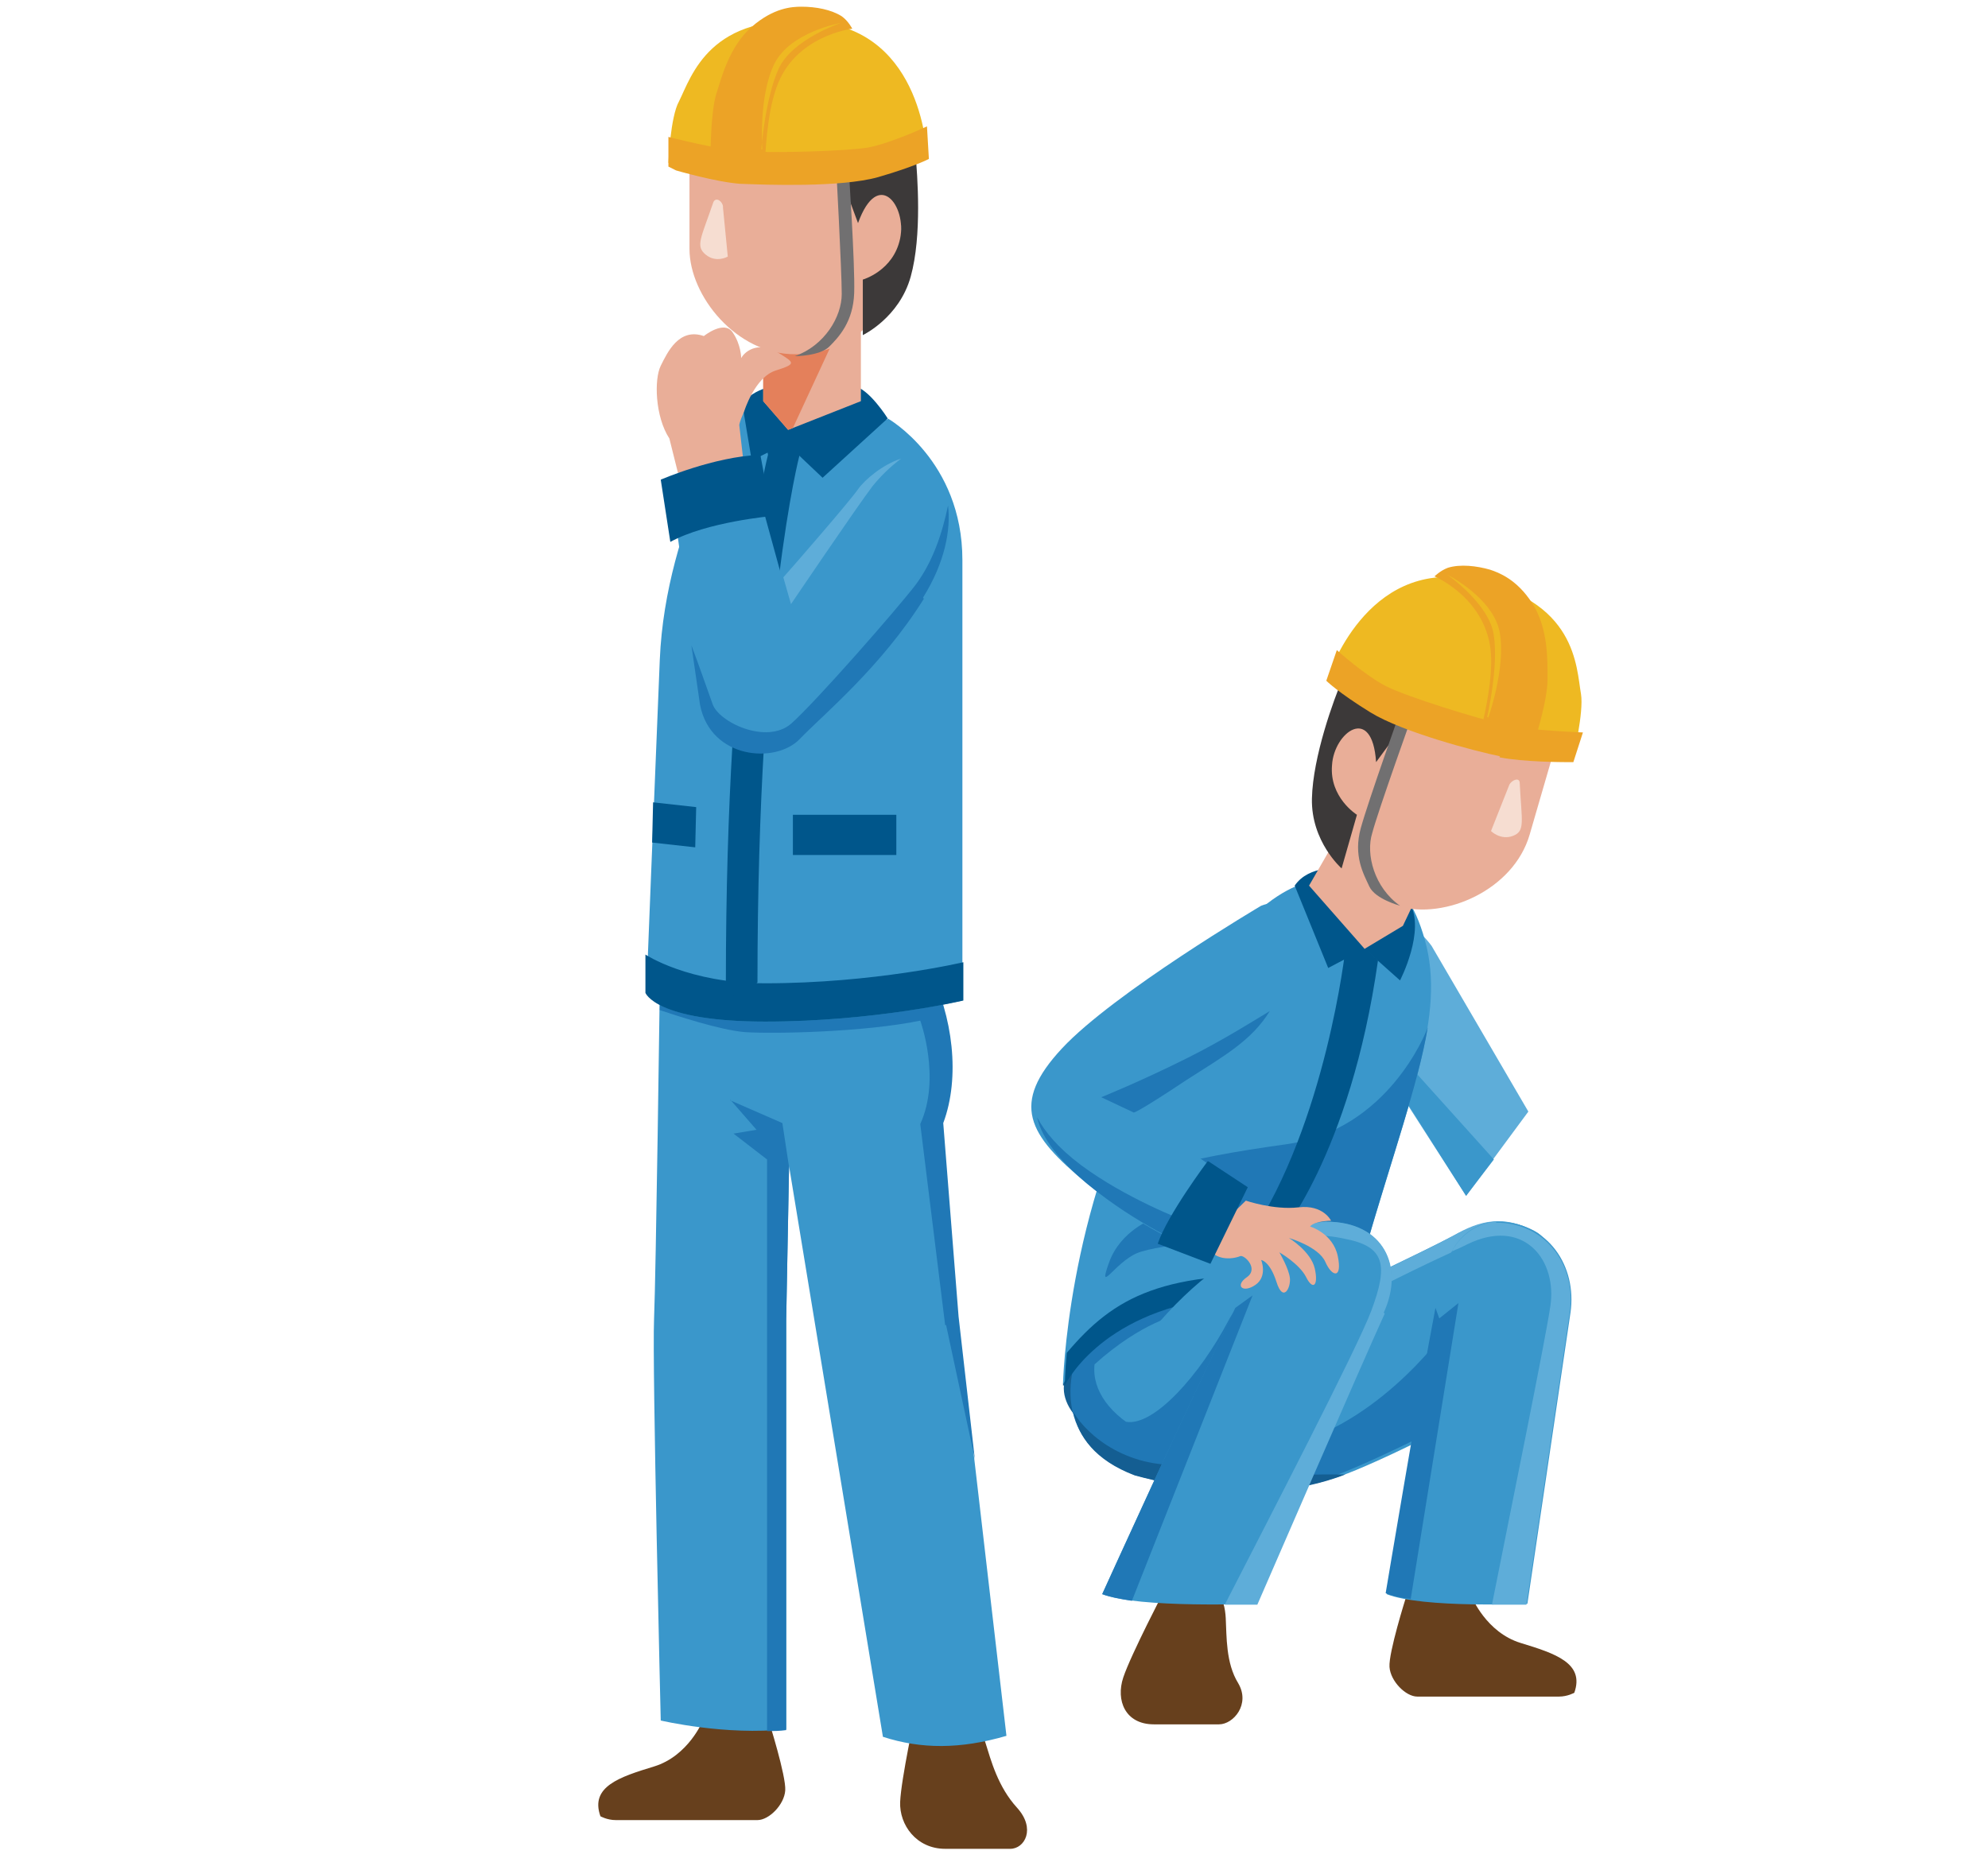 <?xml version="1.0" encoding="UTF-8"?>
<svg id="_レイヤー_8" xmlns="http://www.w3.org/2000/svg" version="1.1" viewBox="0 0 207.6 194.9">
  <!-- Generator: Adobe Illustrator 29.1.0, SVG Export Plug-In . SVG Version: 2.1.0 Build 142)  -->
  <defs>
    <style>
      .st0 {
        fill: #2078b6;
      }

      .st1 {
        fill: #145e92;
      }

      .st2 {
        fill: #e4805b;
      }

      .st3, .st4 {
        fill: #00568b;
      }

      .st5 {
        fill: #3a97cb;
      }

      .st6 {
        fill: #5eadd9;
      }

      .st7 {
        fill: #eca326;
      }

      .st4, .st8 {
        fill-rule: evenodd;
      }

      .st9 {
        fill: #eeb922;
      }

      .st10 {
        fill: #3c3939;
      }

      .st11 {
        fill: #e9ae98;
      }

      .st12 {
        fill: #717071;
      }

      .st8 {
        fill: #f6ddd1;
      }

      .st13 {
        fill: #67401d;
      }
    </style>
  </defs>
  <g>
    <path class="st13" d="M73.4,179.7s-1.5,3.7-5.1,4.8-6.7,2.1-5.6,5.2c0,0,.7.4,1.6.4h14.8c1.2,0,2.8-1.6,2.9-3.1s-1.7-7.2-1.7-7.2h-6.9Z"/>
    <path class="st13" d="M95.6,178.9s-1.5,6.9-1.6,9.3,1.7,4.9,4.7,4.9h6.8c1.5,0,2.7-2.1.7-4.3s-2.7-4.9-3.3-6.8-2.5-5.3-7.2-3.2h0Z"/>
    <path class="st5" d="M68.9,103.3s-.4,29.7-.6,34.5.7,41.9.7,41.9c0,0,6.8,1.6,13.1.9v-42.8l.3-16,9.8,59.6c4,1.3,8.1,1.3,12.9-.1l-5.1-43.9-1.6-20.2c1.8-4.8,1-11.2-1.5-16.1l-27.9-2.3v4.4h-.1Z"/>
    <path class="st0" d="M98.8,138.4l3,14-1.7-14.9-1.6-20.2c1.8-4.8,1-11.2-1.5-16.1l-27.9-2.3v4.4c0,0-.2.8-.2,2.2,1.5.5,6.3,2.1,8.9,2.3,3.1.2,12.5,0,18.3-1.2,0,0,2.2,6,0,10.8l2.6,21h0Z"/>
    <path class="st5" d="M92.7,43.7s7.8,4.4,7.8,14.8v46s-9.2,2.2-20.6,2.2-12.4-3-12.4-3c0,0,.8-20.4,1.4-34.8s8.6-26.7,8.6-26.7l15.2,1.6h0Z"/>
    <path class="st3" d="M81.7,40.3s-2.4-.2-4.2,1.8l1,6,3.6-1.8,3.8,3.6,6.8-6.2s-2-3.2-3.6-3.4-7.4,0-7.4,0Z"/>
    <polygon class="st11" points="79.7 35.8 79.7 41.9 82.3 44.9 89.9 41.9 89.9 33.4 79.7 35.8"/>
    <polygon class="st2" points="79.7 35.8 79.7 41.9 82.3 44.9 82.8 44.7 87.8 33.9 79.7 35.8"/>
    <path class="st3" d="M100.6,104.5s-9.3,2.2-20.7,2.2-12.5-3-12.5-3v-4c0,0,4.5,3,12.5,3,11.4,0,20.7-2.2,20.7-2.2,0,0,0,4,0,4Z"/>
    <path class="st4" d="M80.2,47.5s-4.4,16.6-4.4,55.1l1.3,2.2,2-2.2c0-38.5,4.4-55.1,4.4-55.1l.6-1.5-1.8-1.1-2.4,1.1.3,1.5Z"/>
    <rect class="st3" x="82.8" y="85.1" width="10.8" height="4.2"/>
    <polygon class="st4" points="72.6 88.5 68.1 88 68.2 83.8 72.7 84.3 72.6 88.5"/>
    <path class="st5" d="M79.5,52.5l2.2,8s7-8,8-9.4,4.6-4.3,6.9-3.1,4.4,7.2,0,14.4c-4.5,7.2-10.5,12.1-13,14.7s-9.3,2.1-10.4-3.6l-2.6-18.7,9-2.3h0Z"/>
    <rect class="st11" x="72" y="4.1" width="22.1" height="32.9" rx="11" ry="11"/>
    <path class="st10" d="M87.3,17.1l2.3,6.2c2.1-5.8,5.1-1.8,4.4,1.6s-3.9,4.3-3.9,4.3v5.8s3.8-1.8,5-6.1.7-10.6.5-12.9l-8.1,1.1h-.2Z"/>
    <path class="st12" d="M87.3,17.1s.6,11.2.6,13.6-1.8,5.4-4.9,6.5c0,0,2.6,0,3.6-1s2.5-2.6,2.6-5.6-.6-13.4-.6-13.4h-1.4.1Z"/>
    <path class="st8" d="M75.5,21.7l.5,5.1s-1.2.7-2.3-.2-.5-1.7.8-5.5c.3-.6,1,0,1,.5h0Z"/>
    <path class="st11" d="M77.7,43s1.1-3.6,3.3-4.3,2-.8.2-1.9-3.3-.3-3.8.6c0,0,0-1.4-.9-2.7s-3,.4-3,.4c-2.6-.9-3.8,1.7-4.5,3.1s-.6,5.3.9,7.6l.9,3.6,6.8-1.5-.4-3.5s0-.3.5-1.4Z"/>
    <path class="st3" d="M69,50.1s5.5-2.4,10.4-2.6l1.2,6.4s-6.8.6-10.6,2.7c0,0-1-6.5-1-6.5Z"/>
    <path class="st9" d="M76.1,18.4c-4.9-.5-6.3-1.4-6.3-1.4,0,0,.2-4.8,1.1-6.4,1.3-2.6,3.2-9.4,14.4-8.3,11.2,1,11.5,14,11.5,14,0,0-2.7,1.3-5.4,2-3.5.9-10.3.8-15.2.2h0Z"/>
    <path class="st7" d="M79.9,16.8l-5.7-.7s0-4.3.6-6.3c.5-1.5,1.3-4.9,3.7-7,2.3-2,4.2-2.1,5.2-2.1,1.5,0,3.1.3,4.2,1,.7.5,1.1,1.3,1.1,1.3,0,0-6,.7-7.9,6.1-1.1,3-1.2,7.7-1.2,7.7Z"/>
    <path class="st9" d="M79.6,15.6s-.4-5.7,1.3-9c1.7-3.3,6.9-4.2,6.9-4.2,0,0-5.1,1.7-6.5,4.8s-1.8,8.4-1.8,8.4h0Z"/>
    <path class="st7" d="M77.3,19.2c-2.6-.2-6.7-1.4-6.7-1.4l-.8-.4v-3.1c0,0,5.4,1.4,8,1.5,3.1.2,10.5,0,12.9-.4,2.5-.5,6.1-2.2,6.1-2.2l.2,3.4s-1.5.8-5.3,1.9c-3.9,1.1-11.8.8-14.3.7h0Z"/>
    <path class="st0" d="M96.4,62.4c2.3-3.7,2.9-7.1,2.6-9.6-.6,2.9-1.6,5.9-3.4,8.3-2,2.6-10.4,12.2-13,14.5-2.6,2.2-7.6-.2-8.2-2.1-.4-1.1-1.4-4-2.2-6.1l.9,6.2c1.1,5.7,7.9,6.2,10.4,3.6s8.5-7.5,13-14.7h-.1Z"/>
    <path class="st6" d="M94.1,47.9c-1.9.6-3.8,2.2-4.5,3.2-.9,1.3-6.9,8.2-7.8,9.2l.8,2.8s6.9-10.2,8.5-12.3c.8-1,1.8-2,3-2.9Z"/>
    <path class="st0" d="M76.3,114.9l2.7,3.1-2.4.4,3.5,2.7v59.7c.7,0,1.3,0,2-.1v-42.8l.3-16-.7-4.6-5.5-2.4h0Z"/>
  </g>
  <g>
    <path class="st1" d="M111.1,144.7c-.3,3.6,5.1,6.8,9.3,6.9s7.2-14.3,7.2-14.3l-10.4-1s-5.9,4.7-6.2,8.4h0Z"/>
    <path class="st5" d="M137.7,135.9s11-5.2,14-6.8,5.3-2.2,8.6-.5,3.5,10.8.7,14-15.6,9.5-20.3,11.3-11.6,3-22.1.2c-10.3-3.8-5.5-13.5-5.5-13.5l4.2-7.6h17l3.5,3h0Z"/>
    <path class="st6" d="M160.3,128.6c-3.3-1.7-5.7-1.2-8.6.5-2.2,1.2-8.9,4.4-12.2,6l2.5.4s6.3-3.3,11.8-5.7,8.8,2,8.1,6.7c-.1,1-.6,3.3-1.1,6.3,0,0,.1-.1.1-.2,2.8-3.2,2.7-12.3-.7-14h0Z"/>
    <path class="st0" d="M153.6,147.5l-2.8-8.3s-7.5,10.5-18,12.1c-10.5,1.7-19.1-3.3-18.5-8.8,5-4.5,8.8-5.2,8.8-5.2l14.5-1.5-3.5-3h-17l-4.2,7.6s-4.8,9.6,5.5,13.5c10.5,2.8,17.5,1.7,22.1-.2,2.7-1.1,8.3-3.7,13-6.3h0Z"/>
    <path class="st13" d="M121.7,165.9s-3.6,6.9-4.4,9.3.2,4.9,3.2,4.9h6.8c1.5,0,3.3-2.1,2-4.3-1.3-2.1-1.2-4.9-1.3-6.8s-.9-5.3-6.2-3.2h0Z"/>
    <path class="st13" d="M153.7,166.8s1.5,3.7,5.1,4.8,6.7,2.1,5.6,5.2c0,0-.7.4-1.6.4h-14.8c-1.2,0-2.8-1.6-2.9-3.1s1.7-7.2,1.7-7.2h6.9Z"/>
    <path class="st6" d="M149.5,98.8l10.1,17.3-6.5,8.8-12.4-19.3s-1.9-6.6,1.7-9.2,7.1,2.4,7.1,2.4h0Z"/>
    <polygon class="st5" points="144.4 110.6 144.4 111.2 153.1 124.9 156 121.1 147.9 112.1 144.4 110.6"/>
    <path class="st5" d="M138.8,91.7c-4.3.4-9.6,2.8-18.5,18.8s-9.3,34.1-9.3,34.1c0,0,3.5-7.3,15.8-9s16.5.2,16.5.2l-.8-5c4.7-16.3,8.5-24.7,6.3-32.6s-6-6.8-10-6.5Z"/>
    <path class="st0" d="M120.4,127.3s-3.4,1.2-4.6,4.6.6,0,2.9-1,11.9-1.7,11.9-1.7l-6.4-2.2-3.7.2h-.1Z"/>
    <path class="st0" d="M143.3,135.7l-.8-5c3-10.3,5.6-17.5,6.6-23.4-.2.6-4.2,10.7-14.7,12.2-10.8,1.5-19.1,3.4-14.8,5.9,2.9,1.7,12.8,6.9,18.9,10,2.8.1,5,.3,5,.3h-.2Z"/>
    <path class="st3" d="M126.9,135.6c5-.7,16.5.2,16.5.2l-.4-2.5h-6.4c-15.2-.8-20.3,2.2-25.2,8-.2,2-.2,3.4-.2,3.4,0,0,3.5-7.5,15.8-9.1h-.1Z"/>
    <path class="st3" d="M140,90.7s-3.3-.4-4.8,1.8l3.5,8.6,3.8-2,3.7,3.3s2.7-5.2,1-8.1-7.1-3.6-7.1-3.6h0Z"/>
    <path class="st3" d="M142.5,99.1h-2s-2,18.1-10,30.1l1.2,5.7,3.5.2-1.8-5.7s7.6-8.6,10.5-29.1l-1.3-1.2h0Z"/>
    <path class="st5" d="M156.3,127.6c5.4,0,8.4,4.7,7.7,9.5s-4.5,30.4-4.5,30.4c0,0-10.9.5-14.7-1,0,0,4.7-28.1,6-33.6s5.6-5.3,5.6-5.3h-.1Z"/>
    <path class="st5" d="M138.5,127.6s-9.1.3-18.3,11.5c0,0-8.1,14.1,4.8,16.5,13,2.3,18-22.6,18-22.6l-4.5-5.3h0Z"/>
    <path class="st5" d="M131.7,94.6s-15.4,9.1-20.8,14.9-3.6,9,2.6,14.1,10.5,6.5,10.5,6.5l4.1-7.2-9.7-6.7s.4,0,5.5-3.4c5.1-3.3,8.5-5.1,10.2-10.6s1-8.9-2.4-7.6h0Z"/>
    <polygon class="st11" points="139.7 87.3 136.7 92.5 142.5 99.1 146.5 96.7 149.3 90.8 139.7 87.3"/>
    <path class="st11" d="M165.5,112.3"/>
    <rect class="st11" x="134.2" y="67.9" width="32.9" height="22.1" rx="11" ry="11" transform="translate(32.8 201.5) rotate(-73.8)"/>
    <path class="st10" d="M147.6,74.3l-3.9,5.3c-.4-6.1-4.4-3.1-4.6.3-.3,3.4,2.6,5.2,2.6,5.2l-1.6,5.6s-3.2-2.8-3.1-7.3c.1-4.4,2.3-10.4,3.2-12.5l7.5,3.4h0Z"/>
    <path class="st12" d="M147.7,74.1s-3.8,10.6-4.4,12.9c-.7,2.2.2,5.7,2.9,7.6,0,0-2.6-.7-3.2-2s-1.7-3.2-.9-6.1,4.3-12.7,4.3-12.7l1.3.4h0Z"/>
    <path class="st8" d="M157.6,82l-1.9,4.8s1,1,2.3.5.9-1.5.7-5.5c0-.7-.9-.3-1.1.2Z"/>
    <path class="st9" d="M157.9,78.6c4.9.9,6.4.4,6.4.4,0,0,1.1-4.6.8-6.5-.5-2.8-.4-9.9-11.5-12-11-2.1-14.9,10.2-14.9,10.2,0,0,2.3,2,4.6,3.4,3.1,1.8,9.7,3.6,14.6,4.5h0Z"/>
    <path class="st7" d="M154.8,76l5.6.9s1.3-4.1,1.2-6.2c0-1.6.1-5.1-1.6-7.7-1.6-2.5-3.5-3.2-4.4-3.5-1.4-.4-3.1-.6-4.4-.2-.8.3-1.4.9-1.4.9,0,0,5.5,2.3,5.9,8.1.2,3.2-1,7.7-1,7.7h0Z"/>
    <path class="st9" d="M155.4,75s1.9-5.3,1.2-9c-.7-3.6-5.5-6-5.5-6,0,0,4.5,3.1,4.9,6.4.5,3.3-.7,8.5-.7,8.5h.1Z"/>
    <path class="st7" d="M156.6,79.1c2.5.5,6.8.5,6.8.5h.9c0,0,1-3.1,1-3.1,0,0-5.7-.2-8.2-.8-3-.7-10.1-2.9-12.3-4s-5.2-3.8-5.2-3.8l-1.1,3.2s1.2,1.2,4.6,3.3c3.4,2.1,11.1,4.1,13.6,4.6h-.1Z"/>
    <path class="st0" d="M139.8,136.9s-8.1-5.4-11.5,1c-3,5.7-7.8,11.1-10.7,10.6.2,3.2,2,6,7.4,7,1.9.3,3.7,0,5.3-.6l9.5-18Z"/>
    <path class="st1" d="M138.1,154c-4.7.2-6.6-2-13.6-1.1-6.6.8-11-3-12.4-5.4.5,2.5,2.2,5,6.4,6.6,10.4,2.8,17.3,1.7,22-.1h-2.4Z"/>
    <path class="st5" d="M138.5,127.6c6,0,8.1,4.7,6,9.5s-13.3,30.4-13.3,30.4c0,0-12.3.5-16.1-1,0,0,12.8-28.1,15.8-33.6,3-5.5,7.6-5.3,7.6-5.3Z"/>
    <path class="st6" d="M144.5,137.1c2.2-4.8,0-9.5-6-9.5,0,0-2.4,0-4.8,1.8,1.8-.4,4.1-.6,6.8,0,4.1.8,4.5,2.7,2.7,7.5-1.4,3.8-11.1,22.5-15.3,30.7h3.4s11.1-25.6,13.3-30.4h0Z"/>
    <path class="st11" d="M130.1,125.4s2.9,1,5.5.7,3.4,1.4,3.4,1.4c0,0-1.7,0-2.2.6,0,0,2.4.7,2.9,3.1s-.6,2.2-1.3.6-3.8-2.5-3.8-2.5c0,0,2.3,1.4,2.7,3.2s-.2,2.3-.9.9-2.8-2.6-2.8-2.6c0,0,1,1.7,1.1,2.7s-.7,2.6-1.4.4c-.7-2.2-1.6-2.3-1.6-2.3,0,0,.7,1.7-.6,2.6s-2.2.1-.9-.8-.3-2.4-.7-2.2c-.7.3-3.1.7-3.6-1.7"/>
    <path class="st0" d="M125.2,128.1c-2.1-.8-7.7-3-12.3-6.4-2.4-1.8-3.8-3.5-4.6-5,.5,2.2,2.3,4.5,5.3,7,5.1,4.2,10.5,6.5,10.5,6.5l1.2-2h0Z"/>
    <path class="st3" d="M126.1,121.3s-4.2,5.6-5.2,8.6l5.5,2.1,3.9-8-4.1-2.7h-.1Z"/>
    <path class="st0" d="M147.3,167.1l5-31-2,1.6-.4-1.1c-1.8,9.4-5.2,29.8-5.2,29.8.7.3,1.6.5,2.6.6h0Z"/>
    <path class="st0" d="M129,136.6c-4.6,9.4-13.9,29.9-13.9,29.9.8.3,1.9.5,3.1.7l12.6-31.9-1.8,1.3Z"/>
    <path class="st0" d="M124,110.5c-5,2.5-9,4.1-9,4.1l3.4,1.6s.4,0,5.5-3.4c3.9-2.5,6.8-4.1,8.7-7.2-1.5.9-4.8,3-8.6,4.9Z"/>
    <path class="st6" d="M156.3,127.6s-3,0-4.7,3.1c.8-.3,1.5-.7,2.2-1,5.5-2.3,8.8,2,8.1,6.7-.5,3.5-4.3,22.1-6.1,31.2h3.6s3.8-25.6,4.5-30.4c.8-4.8-2.3-9.5-7.7-9.5h0Z"/>
  </g>
</svg>